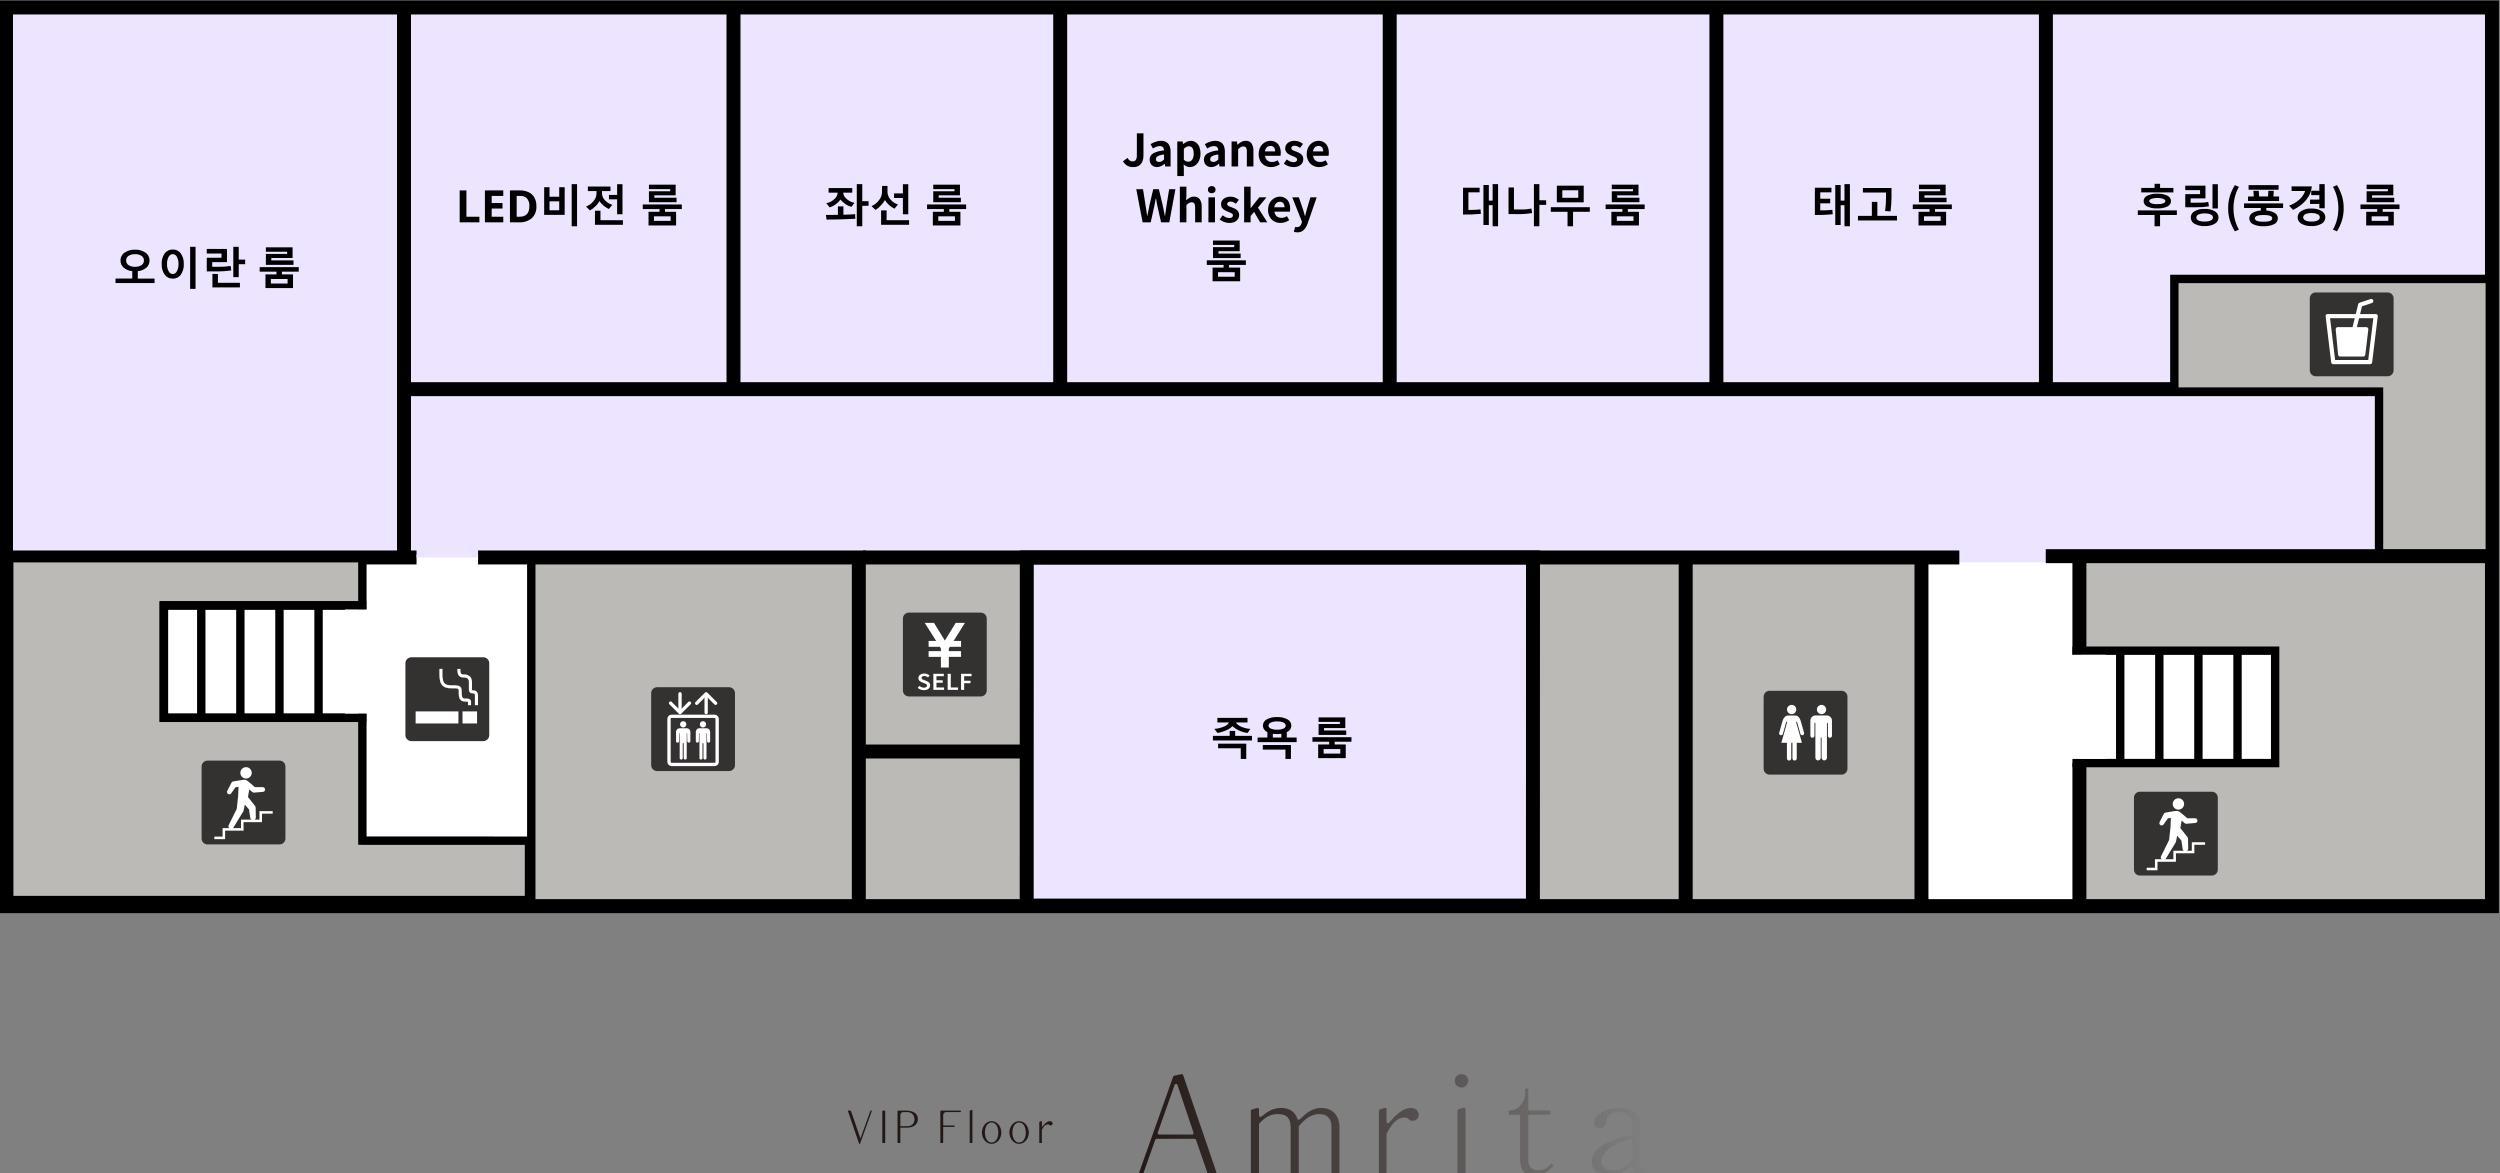 <?xml version="1.0" encoding="UTF-8"?>
<svg id="plane7_韓国" xmlns="http://www.w3.org/2000/svg" width="315.842mm" height="148.243mm" xmlns:xlink="http://www.w3.org/1999/xlink" viewBox="0 0 895.3 420.217">
  <rect x="0" y="0" width="895.3" height="420.217" fill="#808080" stroke="none"/>
  <defs>
    <style>
      .cls-1 {
        fill: url(#_新規グラデーションスウォッチ_3-4);
      }

      .cls-1, .cls-2, .cls-3, .cls-4, .cls-5, .cls-6, .cls-7, .cls-8, .cls-9, .cls-10, .cls-11, .cls-12, .cls-13, .cls-14 {
        stroke-width: 0px;
      }

      .cls-15, .cls-16, .cls-17, .cls-18, .cls-19, .cls-20, .cls-21 {
        fill: none;
      }

      .cls-15, .cls-22, .cls-23, .cls-18, .cls-21 {
        stroke: #000;
      }

      .cls-15, .cls-22, .cls-23, .cls-21 {
        stroke-width: 3px;
      }

      .cls-2 {
        fill-rule: evenodd;
      }

      .cls-2, .cls-22, .cls-24, .cls-12 {
        fill: #fff;
      }

      .cls-3 {
        fill: url(#_新規グラデーションスウォッチ_3-6);
      }

      .cls-4 {
        fill: #000;
      }

      .cls-16 {
        stroke-width: 1.189px;
      }

      .cls-16, .cls-17, .cls-24, .cls-19, .cls-20 {
        stroke: #fff;
      }

      .cls-16, .cls-24, .cls-19 {
        stroke-linecap: round;
        stroke-linejoin: round;
      }

      .cls-5 {
        fill: url(#_新規グラデーションスウォッチ_3);
      }

      .cls-6 {
        fill: url(#_新規グラデーションスウォッチ_3-5);
      }

      .cls-17 {
        stroke-width: .906px;
      }

      .cls-17, .cls-22, .cls-21 {
        stroke-miterlimit: 10;
      }

      .cls-23, .cls-10 {
        fill: #bcbab7;
      }

      .cls-7 {
        fill: #231815;
      }

      .cls-24, .cls-19 {
        stroke-width: 1.5px;
      }

      .cls-8 {
        fill: #343131;
      }

      .cls-9 {
        fill: url(#_新規グラデーションスウォッチ_3-7);
      }

      .cls-18 {
        stroke-width: 5px;
      }

      .cls-11 {
        fill: #ede4ff;
      }

      .cls-20 {
        stroke-width: 13px;
      }

      .cls-13 {
        fill: url(#_新規グラデーションスウォッチ_3-3);
      }

      .cls-14 {
        fill: url(#_新規グラデーションスウォッチ_3-2);
      }
    </style>
    <linearGradient id="_新規グラデーションスウォッチ_3" data-name="新規グラデーションスウォッチ 3" x1="407.968" y1="405.472" x2="591.65" y2="405.472" gradientUnits="userSpaceOnUse">
      <stop offset="0" stop-color="#231815"/>
      <stop offset="1" stop-color="#231815" stop-opacity="0"/>
    </linearGradient>
    <linearGradient id="_新規グラデーションスウォッチ_3-2" data-name="新規グラデーションスウォッチ 3" x1="407.968" y1="408.971" x2="591.65" y2="408.971" xlink:href="#_新規グラデーションスウォッチ_3"/>
    <linearGradient id="_新規グラデーションスウォッチ_3-3" data-name="新規グラデーションスウォッチ 3" x1="407.968" y1="402.443" x2="591.65" y2="402.443" xlink:href="#_新規グラデーションスウォッチ_3"/>
    <linearGradient id="_新規グラデーションスウォッチ_3-4" data-name="新規グラデーションスウォッチ 3" x1="407.968" y1="408.493" x2="591.65" y2="408.493" xlink:href="#_新規グラデーションスウォッチ_3"/>
    <linearGradient id="_新規グラデーションスウォッチ_3-5" data-name="新規グラデーションスウォッチ 3" y1="408.481" x2="591.65" y2="408.481" xlink:href="#_新規グラデーションスウォッチ_3"/>
    <linearGradient id="_新規グラデーションスウォッチ_3-6" data-name="新規グラデーションスウォッチ 3" x1="407.968" y1="387.057" x2="591.65" y2="387.057" xlink:href="#_新規グラデーションスウォッチ_3"/>
    <linearGradient id="_新規グラデーションスウォッチ_3-7" data-name="新規グラデーションスウォッチ 3" x1="407.968" y1="408.446" x2="591.65" y2="408.446" xlink:href="#_新規グラデーションスウォッチ_3"/>
  </defs>
  <g id="_7F" data-name=" 7F">
    <g id="_7F-2" data-name=" 7F-2">
      <g id="_グループ_59319" data-name="グループ 59319">
        <path id="_パス_31238" data-name="パス 31238" class="cls-12" d="M2.151,60.327V2.681h829.375v160.253h60.894v161.572H2.151V60.326h0Z"/>
        <path id="_パス_31239" data-name="パス 31239" class="cls-11" d="M2.179,60.644V2.997h890.268v321.825H220.941v-124.148H2.179V60.644Z"/>
        <g id="_階段" data-name="階段">
          <path id="_パス_31274" data-name="パス 31274" class="cls-10" d="M190.197,199.992h117.361v122.95h-117.361v-122.95Z"/>
          <rect id="_長方形_18537" data-name="長方形 18537" class="cls-10" x="307.558" y="200.389" width="61.12" height="122.552"/>
          <path id="_パス_30119" data-name="パス 30119" class="cls-18" d="M3.178,199.639h304.38v123.136"/>
          <path id="_パス_5952" data-name="パス 5952" class="cls-23" d="M189.447,301.072l-59.677-.02v-44.015H58.72v-40.228h71.051v-16.9H3.304v122.414h186.142v-21.252Z"/>
          <g id="_グループ_59384" data-name="グループ 59384">
            <path id="_パス_5905" data-name="パス 5905" class="cls-8" d="M261.088,276.125h-25.762c-1.176,0-2.129-.953-2.129-2.129v-25.762c0-1.175.954-2.128,2.129-2.128h25.762c1.175,0,2.128.953,2.129,2.128v25.762c0,1.176-.953,2.129-2.129,2.129"/>
            <path id="_パス_5906" data-name="パス 5906" class="cls-16" d="M246.92,251.796l-3.389,3.39-3.39-3.389"/>
            <line id="_線_509" data-name="線 509" class="cls-16" x1="243.53" y1="248.465" x2="243.53" y2="254.719"/>
            <path id="_パス_5907" data-name="パス 5907" class="cls-16" d="M249.494,251.855l3.389-3.389,3.39,3.389"/>
            <line id="_線_510" data-name="線 510" class="cls-16" x1="252.884" y1="255.186" x2="252.884" y2="248.932"/>
            <rect id="_長方形_4289" data-name="長方形 4289" class="cls-16" x="239.584" y="256.52" width="17.245" height="17.245" rx=".912" ry=".912"/>
            <path id="_パス_5908" data-name="パス 5908" class="cls-2" d="M244.669,260.531c.625,0,1.132-.507,1.132-1.132s-.507-1.132-1.132-1.132-1.132.507-1.132,1.132h0c0,.625.507,1.132,1.132,1.132"/>
            <path id="_パス_5909" data-name="パス 5909" class="cls-2" d="M247.227,262.092c.019-.695-.53-1.274-1.225-1.293-.059-.002-.117,0-.175.008h-2.316c-.692-.078-1.315.42-1.393,1.112-.006.058-.009.115-.007.173-.003.022-.005.044-.005.066v3.334c.039.299.312.51.611.472.246-.032.44-.225.472-.472l.079-2.942h.144v8.993c.039.299.312.51.611.472.246-.032.44-.225.472-.472v-5.39h.357v5.39c.039.299.312.51.611.472.246-.032.44-.225.472-.472v-8.993h.144l.079,2.942c.039.299.312.51.611.472.246-.032.44-.225.472-.472v-3.335c0-.022-.002-.044-.005-.066"/>
            <path id="_パス_5910" data-name="パス 5910" class="cls-2" d="M251.744,260.531c.625,0,1.132-.507,1.132-1.132s-.507-1.132-1.132-1.132-1.132.507-1.132,1.132h0c0,.625.507,1.132,1.132,1.132"/>
            <path id="_パス_5911" data-name="パス 5911" class="cls-2" d="M254.305,262.092c.019-.695-.53-1.274-1.225-1.293-.059-.002-.117,0-.175.008h-2.316c-.691-.078-1.314.419-1.392,1.11-.007.058-.009.117-.008.175-.004.022-.005.044-.005.066v3.334c.039.299.312.51.611.472.246-.032.44-.225.472-.472l.079-2.942h.144v8.993c.039.299.312.51.611.472.246-.032.44-.225.472-.472v-5.39h.357v5.39c.039.299.312.51.611.472.246-.032.44-.225.472-.472v-8.993h.144l.079,2.942c.039.299.312.51.611.472.246-.032.44-.225.472-.472v-3.335c0-.022-.001-.044-.005-.066"/>
          </g>
          <g id="_グループ_59385" data-name="グループ 59385">
            <path id="_パス_5356" data-name="パス 5356" class="cls-8" d="M100.088,302.407h-25.762c-1.176,0-2.129-.953-2.129-2.129v-25.762c0-1.175.953-2.128,2.128-2.128h25.763c1.175,0,2.128.953,2.129,2.128v25.758c0,1.176-.953,2.129-2.129,2.129"/>
            <path id="_パス_5357" data-name="パス 5357" class="cls-12" d="M87.612,274.796c1.091-.279,2.2.379,2.479,1.47.279,1.091-.379,2.2-1.47,2.479-1.091.279-2.2-.379-2.479-1.47,0,0,0,0,0,0-.28-1.089.376-2.198,1.464-2.478.002,0,.004,0,.006-.001"/>
            <path id="_パス_5358" data-name="パス 5358" class="cls-12" d="M82.749,296.861c-.524,0-.949-.425-.949-.949,0-.127.025-.252.075-.369l.01-.022,2.9-5.853.416-3.9c.027-.171.057-.352.067-.4l.157-3.6-1.09.17-1.531,2.156c-.233.347-.685.469-1.061.287-.406-.204-.569-.699-.365-1.105,0,0,0-.001,0-.002l1.494-2.949c.129-.255.373-.434.655-.481,1.388-.226,3.49-.567,3.634-.587.208-.03.42-.028.628.006.424.09.814.298,1.125.6l2.392,2.034h2.793c.466,0,.844.376.844.842,0,.199-.07.392-.198.544-.143.173-.35.281-.574.3l-3.179.27c-.234.02-.467-.055-.646-.207l-1.084-.921-.462,2.7,2.534,3.192c.14.175.221.389.23.613l.05,3.509c.013.513-.364.953-.873,1.018-.262.036-.528-.037-.736-.2-.212-.164-.349-.407-.381-.673l-.455-3.015-1.5-1.727-.446,2.189c-.015.082-.045.16-.087.232l-3.571,5.851c-.171.285-.48.46-.813.459"/>
            <path id="_パス_5359" data-name="パス 5359" class="cls-17" d="M76.757,300.063h3.409v-3.044h6.6v-3.043h6.6v-3.041h4.291"/>
          </g>
          <g id="_グループ_59386" data-name="グループ 59386">
            <path id="_パス_5356-2" data-name="パス 5356-2" class="cls-8" d="M173.078,265.407h-25.762c-1.176,0-2.129-.953-2.129-2.129v-25.762c0-1.175.953-2.128,2.128-2.128h25.763c1.175,0,2.128.953,2.129,2.128v25.758c0,1.176-.953,2.129-2.129,2.129"/>
            <g id="_タバコアイコン" data-name="タバコアイコン">
              <path id="_パス_31266" data-name="パス 31266" class="cls-12" d="M158.116,245.118c.369.531.902.926,1.517,1.124.697.214,1.425.311,2.154.288h1.078c.324-.011.648.023.963.1.093.022.179.064.253.125.03.028.054.062.071.1.047.119.073.245.078.372.015.18.016.412.016.685-.044.71.042,1.422.256,2.1.141.373.393.694.722.919.392.245.848.367,1.309.35.368,0,.647,0,.835.014.067.003.134.011.2.025.016.128.023.257.019.386v.847h1.121v-.847c.009-.239-.012-.478-.063-.712-.048-.199-.154-.38-.306-.518-.116-.101-.253-.175-.4-.218-.202-.056-.41-.086-.619-.09-.224-.01-.48-.01-.791-.01-.24.016-.479-.041-.686-.162-.101-.069-.184-.161-.241-.27-.115-.24-.183-.5-.2-.766-.03-.347-.041-.696-.035-1.045.007-.307-.005-.614-.035-.919-.024-.23-.088-.455-.189-.663-.086-.17-.206-.32-.351-.443-.238-.19-.518-.319-.816-.377-.262-.055-.528-.087-.795-.094-.01,0-.019-.006-.029-.006h-1.365c-.551.015-1.101-.045-1.636-.179-.275-.072-.534-.198-.76-.37-.336-.283-.574-.664-.68-1.09-.186-.713-.269-1.449-.246-2.186v-2.054h-1.121v2.049c-.017.766.06,1.531.229,2.279.105.448.289.873.543,1.256Z"/>
              <path id="_パス_31267" data-name="パス 31267" class="cls-12" d="M171.138,248.552c-.059-.358-.235-.686-.5-.934-.158-.141-.344-.248-.546-.313-.223-.07-.456-.104-.69-.1-.115.005-.231-.007-.343-.033h-.005c-.027-.143-.037-.289-.031-.435,0-.186.006-.419.006-.692v-1.803c.001-.384-.061-.766-.186-1.129-.176-.51-.531-.939-1-1.206-.503-.269-1.068-.401-1.638-.384h-.253c-.216.013-.431-.033-.623-.133-.086-.051-.158-.121-.21-.206-.101-.177-.164-.374-.184-.577-.032-.271-.046-.543-.041-.816v-.259h-1.121v.259c-.036.605.059,1.211.279,1.776.149.327.393.601.7.787.366.205.781.305,1.2.291h.252c.273-.006.545.031.807.108.268.073.5.242.652.474.175.311.26.665.245,1.021v1.79c0,.256-.006.483-.006.692-.003.189.008.378.035.565.023.151.071.297.142.432.062.114.145.216.245.3.148.12.323.203.51.243.187.04.379.058.57.055.137-.006.274.018.4.071.045.021.084.051.116.088.055.071.092.155.108.243.027.132.039.266.037.4v3.416h1.121v-3.413c.002-.194-.014-.387-.048-.578Z"/>
              <rect id="_長方形_18559" data-name="長方形 18559" class="cls-12" x="148.846" y="254.768" width="15.324" height="4.314"/>
              <rect id="_長方形_18560" data-name="長方形 18560" class="cls-12" x="165.633" y="254.768" width="5.213" height="4.314"/>
            </g>
          </g>
          <line id="_線_28671" data-name="線 28671" class="cls-15" x1="190.26" y1="199.643" x2="190.26" y2="322.593"/>
          <g id="_グループ_59387" data-name="グループ 59387">
            <g id="_グループ_2901" data-name="グループ 2901">
              <rect id="_長方形_4086" data-name="長方形 4086" class="cls-21" x="58.602" y="216.825" width="71.095" height="40.246"/>
              <line id="_線_444" data-name="線 444" class="cls-21" x1="72.077" y1="257.072" x2="72.077" y2="216.826"/>
              <line id="_線_446" data-name="線 446" class="cls-21" x1="86.078" y1="257.072" x2="86.078" y2="216.826"/>
              <line id="_線_448" data-name="線 448" class="cls-21" x1="100.079" y1="257.072" x2="100.079" y2="216.826"/>
              <line id="_線_450" data-name="線 450" class="cls-21" x1="114.08" y1="257.072" x2="114.08" y2="216.826"/>
            </g>
          </g>
          <rect id="_長方形_18564" data-name="長方形 18564" class="cls-12" x="149.168" y="198.642" width="22.039" height="16.255"/>
          <rect id="_長方形_18565" data-name="長方形 18565" class="cls-11" x="149.168" y="195.388" width="22.039" height="4.255"/>
          <line id="_線_28687" data-name="線 28687" class="cls-18" x1="309.044" y1="269.133" x2="367.678" y2="269.133"/>
          <g id="_精算機" data-name="精算機">
            <path id="_パス_5905-2" data-name="パス 5905-2" class="cls-8" d="M351.243,249.409h-25.762c-1.176,0-2.129-.953-2.129-2.129v-25.762c0-1.175.954-2.128,2.129-2.128h25.762c1.175,0,2.128.953,2.129,2.128v25.762c0,1.176-.953,2.129-2.129,2.129"/>
            <path id="_パス_31275" data-name="パス 31275" class="cls-12" d="M336.955,239.068v-3.82h-4.4v-2.058h4.4v-.961l-.367-.595h-4.037v-2.1h2.716l-4.11-6.477h3.325l3.89,6.336,3.89-6.336h3.3l-4.056,6.473h2.666v2.1h-3.99l-.391.595v.961h4.381v2.062h-4.379v3.82h-2.838Z"/>
            <path id="_パス_31276" data-name="パス 31276" class="cls-12" d="M330.876,247.164c-.418.003-.832-.071-1.223-.218-.376-.141-.722-.351-1.021-.619l.641-.709c.227.199.485.359.764.475.27.117.562.177.856.179.283.02.565-.05.806-.2.175-.119.278-.318.274-.53.007-.141-.038-.28-.127-.39-.095-.107-.212-.193-.342-.253-.143-.07-.308-.141-.494-.214l-.852-.335c-.209-.082-.409-.186-.595-.312-.193-.129-.357-.298-.481-.495-.131-.214-.197-.462-.19-.713-.004-.3.091-.593.27-.834.194-.255.452-.455.747-.58.342-.148.712-.221,1.084-.214.361,0,.718.065,1.055.195.322.12.618.303.869.538l-.574.654c-.188-.151-.397-.274-.62-.366-.232-.091-.48-.136-.73-.132-.246-.012-.49.05-.7.179-.168.106-.267.293-.262.491-.005.138.045.273.139.374.103.106.227.189.363.245.149.067.311.133.485.2l.835.319c.233.086.453.202.654.347.183.132.334.302.443.5.113.22.168.466.16.713.002.306-.091.606-.266.857-.194.274-.46.489-.768.623-.379.161-.788.238-1.2.225ZM334.251,247.064v-5.763h3.755v.863h-2.641v1.465h2.236v.865h-2.236v1.7h2.734v.87h-3.848ZM339.381,247.064v-5.763h1.114v4.893h2.59v.87h-3.704ZM344.174,247.064v-5.763h3.763v.863h-2.649v1.628h2.261v.872h-2.261v2.4h-1.114Z"/>
          </g>
        </g>
        <rect id="_長方形_18549" data-name="長方形 18549" class="cls-10" x="551.477" y="201.367" width="50.78" height="123.055"/>
        <g id="_パス_31326" data-name="パス 31326">
          <path class="cls-11" d="M548.968,324.317h-181.289l.033-124.675h181.289l-.033,124.675Z"/>
          <path class="cls-4" d="M370.211,202.142l-.032,119.675h176.289l.032-119.675h-176.289M365.212,197.142h186.289l-.034,129.675h-186.289l.034-129.675Z"/>
        </g>
        <path id="_パス_5953" data-name="パス 5953" class="cls-12" d="M892.418,201.367h-204.3v123.455h204.3"/>
        <g id="_グループ_59340" data-name="グループ 59340">
          <rect id="_長方形_18545" data-name="長方形 18545" class="cls-10" x="603.678" y="199.388" width="86.669" height="125.645"/>
          <line id="_線_28667" data-name="線 28667" class="cls-18" x1="603.678" y1="199.177" x2="603.678" y2="323.728"/>
          <g id="_グループ_59340-2" data-name="グループ 59340-2">
            <path id="_パス_5918" data-name="パス 5918" class="cls-8" d="M659.479,277.407h-25.761c-1.176,0-2.129-.953-2.129-2.129v-25.762c0-1.176.953-2.129,2.129-2.129h25.761c1.176,0,2.129.952,2.13,2.128h0v25.762c0,1.176-.953,2.129-2.129,2.129"/>
            <path id="_パス_5919" data-name="パス 5919" class="cls-12" d="M641.622,255.757c.917,0,1.661-.745,1.66-1.662,0-.917-.745-1.661-1.662-1.66-.917,0-1.659.743-1.66,1.66,0,.918.744,1.662,1.662,1.662h0"/>
            <path id="_パス_5920" data-name="パス 5920" class="cls-12" d="M644.861,258.127c-.337-1.137-1.091-1.891-1.94-1.891h-2.6c-.849,0-1.6.754-1.941,1.891l-1.224,4.341c-.09.367.134.737.5.828.359.093.726-.122.82-.481,0-.002,0-.004.001-.006l1.22-4.327h.359l-2.119,7.527h2v5.583c0,.427.347.773.774.772.426,0,.772-.346.772-.772v-5.583h.426v5.583c0,.427.347.773.774.772.426,0,.772-.346.772-.772v-5.583h1.851l-2.122-7.526h.359l1.22,4.326c.09.361.455.58.816.491.002,0,.004-.001.006-.002.366-.09.59-.46.5-.826,0,0,0-.001,0-.002l-1.224-4.343Z"/>
            <path id="_パス_5921" data-name="パス 5921" class="cls-12" d="M652.332,255.757c.917,0,1.661-.745,1.66-1.662,0-.917-.745-1.661-1.662-1.66-.917,0-1.659.743-1.66,1.66,0,.918.744,1.662,1.662,1.662h0"/>
            <path id="_パス_5922" data-name="パス 5922" class="cls-12" d="M654.377,256.226h-4.366c-.891.086-1.596.791-1.681,1.682v5.584c0,.403.326.729.729.729s.729-.326.729-.729v-4.591h.336v12.464c0,.529.429.958.958.958s.958-.429.958-.958v-7.234h.309v7.234c0,.529.429.958.958.958s.958-.429.958-.958v-12.464h.338v4.591c0,.403.326.729.729.729s.729-.326.729-.729v-5.582c-.085-.891-.791-1.597-1.682-1.682"/>
          </g>
          <line id="_線_28697" data-name="線 28697" class="cls-18" x1="309.044" y1="199.641" x2="701.678" y2="199.641"/>
        </g>
        <path id="_パス_31231" data-name="パス 31231" class="cls-10" d="M892.274,198.668h-148.6v126.154h148.6"/>
        <path id="_パス_5950" data-name="パス 5950" class="cls-18" d="M2.151,60.327V2.681h890.268v321.825H2.151V60.326h0Z"/>
        <line id="_線_28641" data-name="線 28641" class="cls-18" x1="144.678" y1="2.682" x2="144.678" y2="201.368"/>
        <line id="_線_28661" data-name="線 28661" class="cls-18" x1="262.678" y1="2.682" x2="262.678" y2="139.045"/>
        <line id="_線_28662" data-name="線 28662" class="cls-18" x1="379.678" y1="2.682" x2="379.678" y2="139.045"/>
        <line id="_線_28663" data-name="線 28663" class="cls-18" x1="497.678" y1="2.682" x2="497.678" y2="139.045"/>
        <line id="_線_28664" data-name="線 28664" class="cls-18" x1="614.678" y1="2.682" x2="614.678" y2="139.045"/>
        <line id="_線_28665" data-name="線 28665" class="cls-18" x1="732.678" y1="2.682" x2="732.678" y2="139.045"/>
        <path id="_パス_5951" data-name="パス 5951" class="cls-18" d="M688.116,198.668h0v126.154"/>
        <g id="_グループ_2899" data-name="グループ 2899">
          <path id="_パス_5356-3" data-name="パス 5356-3" class="cls-8" d="M792.107,313.552h-25.762c-1.176,0-2.129-.953-2.129-2.129v-25.762c0-1.175.953-2.128,2.128-2.128h25.763c1.175,0,2.128.953,2.129,2.128v25.758c0,1.176-.953,2.129-2.129,2.129"/>
          <path id="_パス_5357-2" data-name="パス 5357-2" class="cls-12" d="M779.631,285.941c1.091-.279,2.2.379,2.479,1.47.279,1.091-.379,2.2-1.47,2.479-1.091.279-2.2-.379-2.479-1.47,0,0,0,0,0,0-.28-1.089.376-2.198,1.464-2.478.002,0,.004,0,.006-.001"/>
          <path id="_パス_5358-2" data-name="パス 5358-2" class="cls-12" d="M774.768,308.006c-.524,0-.949-.425-.949-.949,0-.127.025-.252.075-.369l.01-.022,2.9-5.853.416-3.9c.027-.171.057-.352.067-.4l.157-3.6-1.09.17-1.531,2.156c-.233.347-.685.469-1.061.287-.406-.204-.569-.699-.365-1.105,0,0,0-.001,0-.002l1.494-2.949c.129-.255.373-.434.655-.481,1.388-.226,3.49-.567,3.634-.587.208-.03.42-.028.628.006.424.09.814.298,1.125.6l2.392,2.034h2.793c.466,0,.844.376.844.842,0,.199-.07.392-.198.544-.143.173-.35.281-.574.3l-3.179.27c-.234.02-.467-.055-.646-.207l-1.084-.921-.462,2.7,2.534,3.192c.14.175.221.389.23.613l.05,3.509c.013.513-.364.953-.873,1.018-.262.036-.528-.037-.736-.2-.212-.164-.349-.407-.381-.673l-.455-3.015-1.5-1.727-.446,2.189c-.015.082-.045.16-.087.232l-3.571,5.851c-.171.285-.48.46-.813.459"/>
          <path id="_パス_5359-2" data-name="パス 5359-2" class="cls-17" d="M768.776,311.208h3.409v-3.044h6.6v-3.043h6.6v-3.041h4.291"/>
        </g>
        <path id="_パス_31235" data-name="パス 31235" class="cls-18" d="M732.626,199.177h159.652"/>
        <path id="_パス_31232" data-name="パス 31232" class="cls-18" d="M744.678,273.276v51.406"/>
        <path id="_パス_31234" data-name="パス 31234" class="cls-18" d="M744.678,199.277v66.665"/>
        <g id="_グループ_59320" data-name="グループ 59320">
          <rect id="_長方形_4086-2" data-name="長方形 4086-2" class="cls-22" x="743.678" y="233.028" width="71.095" height="40.246"/>
          <line id="_線_444-2" data-name="線 444-2" class="cls-21" x1="801.298" y1="273.275" x2="801.298" y2="233.029"/>
          <line id="_線_446-2" data-name="線 446-2" class="cls-21" x1="787.296" y1="273.275" x2="787.296" y2="233.029"/>
          <line id="_線_448-2" data-name="線 448-2" class="cls-21" x1="773.296" y1="273.275" x2="773.296" y2="233.029"/>
          <line id="_線_450-2" data-name="線 450-2" class="cls-21" x1="759.294" y1="273.275" x2="759.294" y2="233.029"/>
        </g>
        <line id="_線_28666" data-name="線 28666" class="cls-18" x1="144.678" y1="139.367" x2="892.678" y2="139.367"/>
        <g id="_合体_23" data-name="合体 23">
          <path class="cls-10" d="M891.649,198.144h-39.67v-56.421s-.001-1.5-.001-1.5h-73.299v-40.334h112.969v.829l.002,97.426Z"/>
          <path class="cls-4" d="M890.149,196.644l-.002-95.255h-109.969v37.334h73.299v57.921h36.671M893.149,199.644h-42.67v-57.921h-73.301v-43.334h115.969l.002,101.255Z"/>
        </g>
        <g id="_グループ_59397" data-name="グループ 59397">
          <path id="_パス_5918-2" data-name="パス 5918-2" class="cls-8" d="M855.068,134.75h-25.761c-1.176,0-2.129-.953-2.129-2.129v-25.762c0-1.176.953-2.129,2.129-2.129h25.761c1.176,0,2.129.952,2.13,2.128h0v25.762c0,1.176-.953,2.129-2.129,2.129"/>
          <g id="_グループ_59329" data-name="グループ 59329">
            <path id="_パス_31241" data-name="パス 31241" class="cls-19" d="M850.78,113.213l-2.01,16.459h-13.182l-1.99-16.459h17.182Z"/>
            <path id="_パス_31243" data-name="パス 31243" class="cls-24" d="M847.398,117.901l-1.083,9.041h-8.257l-.847-9.041h10.187Z"/>
            <path id="_パス_31242" data-name="パス 31242" class="cls-19" d="M842.571,119.994l2.675-10.872,3.943-1.314"/>
          </g>
        </g>
      </g>
      <line id="_線_28688" data-name="線 28688" class="cls-20" x1="130.033" y1="218.289" x2="130.033" y2="255.539"/>
      <line id="_線_28689" data-name="線 28689" class="cls-20" x1="747.678" y1="234.489" x2="747.678" y2="271.789"/>
      <g id="_グループ_59319-2" data-name="グループ 59319">
        <path id="_パス_31523" data-name="パス 31523" class="cls-4" d="M41.37,101.378v-1.617h6v-2.656c-1.135-.096-2.214-.537-3.092-1.262-.736-.643-1.147-1.582-1.121-2.559-.031-1.136.527-2.207,1.475-2.834,1.104-.728,2.409-1.092,3.73-1.039,1.315-.05,2.613.313,3.711,1.039.95.626,1.509,1.699,1.477,2.836.026.983-.388,1.927-1.129,2.574-.873.725-1.95,1.16-3.082,1.246v2.656h6.016v1.616h-13.985ZM48.362,91.026c-.824-.044-1.642.169-2.34.609-.553.363-.879.987-.863,1.648-.019.665.307,1.294.863,1.66.699.438,1.516.649,2.34.605.82.044,1.634-.169,2.328-.609.552-.367.877-.993.859-1.656.017-.66-.306-1.282-.855-1.648-.695-.441-1.51-.653-2.332-.608h0ZM68.089,103.456v-15.07h1.938v15.07h-1.938ZM61.87,99.792c-1.135.031-2.213-.498-2.883-1.414-.776-1.115-1.158-2.456-1.086-3.812-.078-1.361.303-2.709,1.082-3.828.679-.905,1.756-1.423,2.887-1.388,1.129-.034,2.202.49,2.871,1.4.771,1.118,1.149,2.46,1.074,3.816.075,1.358-.301,2.702-1.07,3.824-.669.913-1.744,1.437-2.875,1.402ZM61.87,91.011c-.633.02-1.202.391-1.477.961-.424.802-.623,1.703-.578,2.609-.044.903.162,1.8.594,2.594.272.567.833.939,1.461.969.623-.03,1.179-.397,1.453-.957.435-.797.64-1.698.594-2.605.045-.905-.153-1.806-.574-2.609-.272-.571-.841-.942-1.473-.962ZM85.495,94.611v4.625h-1.946v-10.85h1.945v4.578h2.3v1.648h-2.299ZM82.807,96.85c-1.939.266-3.896.379-5.852.336h-2.913v-4.878h5.281v-1.508h-5.281v-1.65h7.236v4.72h-5.283v1.68h1.742c1.628.04,3.256-.06,4.867-.3l.203,1.6ZM76.073,102.933v-4.82h1.969v3.171h7.875v1.649h-9.844ZM95.213,94.85v-3.914h7.609v-.773h-7.609v-1.594h9.565v3.82h-7.612v.861h7.945v1.6h-9.898ZM95.065,103.17v-4.893h3.938v-.977h-6v-1.633h13.983v1.633h-6.015v.977h3.969v4.89l-9.875.003ZM102.987,99.912h-5.97v1.622h5.969v-1.622Z"/>
        <path id="_パス_31522" data-name="パス 31522" class="cls-4" d="M164.618,79.617v-11.424h2.416v9.424h4.64v2h-7.056ZM180.234,79.617h-6.576v-11.424h6.576v1.984h-4.156v2.512h3.872v1.984h-3.872v2.944h4.16l-.004,2ZM192.09,73.793c.12,1.625-.483,3.221-1.648,4.36-1.295,1.043-2.932,1.565-4.592,1.464h-3.232v-11.424h3.584c1.072-.026,2.137.193,3.112.64.858.406,1.572,1.063,2.048,1.884.513.942.764,2.004.728,3.076ZM189.578,73.857c.083-1-.214-1.994-.832-2.784-.639-.633-1.519-.96-2.416-.9h-1.3v7.444h1.04c2.339,0,3.508-1.253,3.508-3.76ZM204.729,81.023v-15.07h1.922v15.07h-1.922ZM194.878,76.945v-9.906h1.914v3.406h3.476v-3.406h1.953v9.906h-7.343ZM200.268,72.094h-3.477v3.2h3.477v-3.2ZM221.002,76.734v-5.359h-2.93v-1.558h2.93v-3.859h1.922v10.776h-1.922ZM218.026,74.851c-1.344-.641-2.501-1.617-3.36-2.834-.369.699-.855,1.33-1.437,1.866-.573.594-1.238,1.092-1.969,1.476l-1.39-1.375c1.049-.399,1.971-1.074,2.668-1.953.67-.757,1.056-1.724,1.09-2.734v-.867h-3.1v-1.625h8.094v1.625h-3.026v.8c.008.933.381,1.826,1.039,2.487.725.766,1.635,1.332,2.643,1.642l-1.252,1.492ZM213.065,80.517v-5.041h1.969v3.391h8.044v1.65h-10.013ZM232.397,72.417v-3.914h7.609v-.773h-7.609v-1.594h9.563v3.82h-7.61v.861h7.945v1.6h-9.898ZM232.249,80.737v-4.893h3.938v-.977h-6v-1.633h13.983v1.633h-6.015v.977h3.969v4.89l-9.875.003ZM240.171,77.479h-5.97v1.622h5.969v-1.622Z"/>
        <path id="_パス_31524" data-name="パス 31524" class="cls-4" d="M446.815,262.486c-2.027-.219-3.935-1.069-5.453-2.43-.639.645-1.405,1.149-2.25,1.48-.994.454-2.045.768-3.125.934l-1.1-1.453c1.157-.061,2.294-.327,3.359-.785.789-.277,1.467-.803,1.93-1.5h-4.2v-1.648h10.781v1.648h-4.188c.498.7,1.195,1.235,2,1.535,1.007.458,2.094.714,3.2.754l-.954,1.465ZM434.37,265.173v-1.648h6v-1.758h1.969v1.758h6.016v1.648h-13.985ZM444.339,271.798v-3.82h-8.109v-1.664h10.078v5.484h-1.969ZM453.878,262.192c-.959-.39-1.589-1.317-1.6-2.352.006-.928.525-1.778,1.348-2.207,1.146-.614,2.439-.902,3.738-.832,1.299-.07,2.592.218,3.738.832.824.431,1.342,1.282,1.346,2.212-.016,1.037-.653,1.963-1.617,2.347v1.938h3.523v1.648h-13.984v-1.644h3.508v-1.942ZM457.362,258.356c-.784-.041-1.566.103-2.285.418-.453.167-.766.584-.8,1.066.033.491.358.913.823,1.072.713.305,1.487.446,2.262.41.78.038,1.558-.101,2.277-.407.46-.162.779-.583.809-1.07-.03-.482-.341-.901-.793-1.07-.722-.314-1.507-.456-2.293-.414v-.005ZM455.823,264.134h3.062v-1.342c-.505.065-1.014.096-1.523.094-.515.008-1.03-.028-1.539-.109v1.357ZM460.339,271.798v-3.343h-8.11v-1.649h10.078v4.992h-1.968ZM472.213,263.192v-3.914h7.609v-.773h-7.609v-1.594h9.565v3.82h-7.612v.861h7.945v1.6h-9.898ZM472.065,271.512v-4.893h3.938v-.977h-6v-1.633h13.983v1.633h-6.015v.977h3.969v4.89l-9.875.003ZM479.987,268.254h-5.97v1.622h5.969v-1.622Z"/>
        <path id="_パス_31521" data-name="パス 31521" class="cls-4" d="M308.8,73.695v7.328h-1.969v-15.07h1.969v6.094h2.258v1.648h-2.258ZM304.9,74.095c-1.538-.455-2.9-1.368-3.906-2.617-.975,1.301-2.32,2.277-3.859,2.8l-1.242-1.508c1.151-.199,2.211-.751,3.035-1.579.6-.541.977-1.286,1.059-2.09v-.094h-3.25v-1.664h8.469v1.664h-3.234v.133c.099.752.47,1.441,1.043,1.938.819.806,1.859,1.35,2.988,1.563l-1.103,1.454ZM306.322,78.353c-1.047.067-2.756.133-5.129.2-2.373.067-4.103.098-5.191.094l-.224-1.671h.867c1.448,0,2.589-.01,3.422-.031v-3.039h1.969v2.992c1.875-.052,3.275-.119,4.2-.2l.086,1.655ZM323.346,76.734v-5.817h-3.168v-1.664h3.168v-3.3h1.922v10.781h-1.922ZM320.338,74.734c-1.419-.676-2.613-1.747-3.437-3.086-.409.739-.922,1.415-1.523,2.008-.531.6-1.15,1.116-1.836,1.531l-1.43-1.359c1.077-.472,2.011-1.22,2.707-2.168.657-.819,1.029-1.83,1.059-2.879v-2.187h1.945v2.123c.018,1.027.413,2.012,1.109,2.767.691.832,1.617,1.436,2.657,1.733l-1.251,1.517ZM315.542,80.5v-5.141h1.961v3.492h8.054v1.649h-10.015ZM334.213,72.417v-3.914h7.609v-.773h-7.609v-1.594h9.565v3.82h-7.612v.861h7.945v1.6h-9.898ZM334.065,80.737v-4.893h3.938v-.977h-6v-1.633h13.983v1.633h-6.015v.977h3.969v4.89l-9.875.003ZM341.987,77.479h-5.97v1.622h5.969v-1.622Z"/>
        <path id="_パス_31520" data-name="パス 31520" class="cls-4" d="M405.834,59.841c-.759.022-1.51-.159-2.176-.524-.627-.377-1.141-.916-1.488-1.56l1.616-1.2c.187.372.462.693.8.936.283.194.617.298.96.3.448.031.885-.146,1.184-.48.318-.511.458-1.113.4-1.712v-7.84h2.368v8.032c.009.699-.121,1.392-.384,2.04-.242.596-.657,1.106-1.192,1.464-.626.387-1.353.576-2.088.544ZM414.346,59.841c-.484.01-.961-.109-1.384-.344-.394-.223-.715-.553-.928-.952-.223-.424-.336-.897-.328-1.376-.022-.908.449-1.756,1.232-2.216,1.212-.643,2.55-1.012,3.92-1.08-.005-.271-.059-.54-.16-.792-.096-.229-.261-.422-.472-.552-.27-.153-.578-.227-.888-.212-.422.001-.84.083-1.232.24-.428.172-.84.38-1.232.624l-.832-1.564c.357-.227.732-.425,1.12-.592.404-.174.822-.316,1.248-.424.444-.113.901-.169,1.36-.168.662-.022,1.318.132,1.9.448.518.306.923.772,1.152,1.328.275.691.406,1.432.384,2.176v5.232h-1.92l-.16-.96h-.08c-.377.336-.796.622-1.248.848-.451.224-.948.339-1.452.336ZM415.13,58.001c.315.003.625-.077.9-.232.304-.179.582-.399.828-.652v-1.788c-.588.055-1.168.179-1.728.368-.347.109-.661.304-.912.568-.175.202-.272.461-.272.728-.025.295.098.583.328.768.252.17.552.254.856.24ZM421.61,63.057v-12.4h1.92l.176.928h.048c.378-.323.794-.597,1.24-.816.434-.219.914-.334,1.4-.336.674-.019,1.336.18,1.888.568.543.405.961.953,1.208,1.584.299.767.443,1.585.424,2.408.025.905-.161,1.804-.544,2.624-.314.669-.804,1.241-1.416,1.656-.546.368-1.189.566-1.848.568-.395-.002-.785-.09-1.144-.256-.396-.182-.76-.425-1.08-.72l.08,1.452v2.74h-2.352ZM425.594,57.905c.345.002.682-.107.96-.312.316-.245.554-.576.688-.952.186-.518.273-1.066.256-1.616.01-.49-.054-.978-.192-1.448-.098-.351-.298-.664-.576-.9-.292-.212-.648-.318-1.008-.3-.305.002-.604.078-.872.224-.328.184-.628.416-.888.688v3.952c.245.23.533.409.848.528.252.089.517.135.784.136ZM433.786,59.841c-.484.01-.961-.109-1.384-.344-.392-.223-.713-.553-.924-.952-.223-.424-.336-.897-.328-1.376-.023-.907.447-1.755,1.228-2.216,1.212-.643,2.55-1.012,3.92-1.08-.005-.271-.059-.54-.16-.792-.096-.229-.261-.422-.472-.552-.27-.153-.578-.227-.888-.212-.422.001-.84.083-1.232.24-.428.172-.84.38-1.232.624l-.836-1.564c.357-.227.732-.425,1.12-.592.404-.174.822-.316,1.248-.424.444-.113.901-.169,1.36-.168.662-.022,1.318.132,1.9.448.521.304.928.771,1.16,1.328.275.691.406,1.432.384,2.176v5.232h-1.92l-.16-.96h-.08c-.377.336-.796.622-1.248.848-.452.225-.951.34-1.456.336ZM434.57,58.001c.315.003.625-.077.9-.232.304-.179.582-.399.828-.652v-1.788c-.588.055-1.168.179-1.728.368-.347.109-.661.304-.912.568-.175.202-.272.461-.272.728-.025.295.098.583.328.768.252.17.552.254.856.24ZM441.05,59.617v-8.96h1.92l.176,1.184h.048c.392-.381.829-.714,1.3-.992.491-.283,1.05-.427,1.616-.416.821-.069,1.62.291,2.112.952.48.796.709,1.719.656,2.648v5.584h-2.356v-5.3c.042-.504-.062-1.01-.3-1.456-.232-.293-.596-.45-.968-.416-.335-.007-.666.081-.952.256-.327.217-.628.469-.9.752v6.164h-2.352ZM455.21,59.841c-.788.011-1.565-.182-2.256-.56-.677-.378-1.234-.938-1.608-1.616-.418-.776-.625-1.647-.6-2.528-.011-.667.106-1.329.344-1.952.213-.551.534-1.054.944-1.48.383-.399.839-.719,1.344-.944.486-.217,1.012-.328,1.544-.328.728-.026,1.446.166,2.064.552.559.373.995.901,1.256,1.52.293.7.437,1.453.424,2.212,0,.206-.01.411-.032.616-.015.159-.041.317-.08.472h-5.52c.047.433.195.85.432,1.216.214.322.513.58.864.744.377.171.787.255,1.2.248.347.002.693-.049,1.024-.152.343-.112.67-.265.976-.456l.8,1.44c-.455.307-.95.55-1.472.72-.531.181-1.087.274-1.648.276ZM452.986,54.225h3.664c.026-.509-.117-1.013-.408-1.432-.317-.377-.797-.577-1.288-.536-.307,0-.609.073-.88.216-.286.154-.528.38-.7.656-.208.333-.34.707-.388,1.096ZM463.162,59.841c-.622-.005-1.237-.124-1.816-.352-.575-.214-1.112-.518-1.592-.9l1.072-1.488c.364.28.759.519,1.176.712.384.175.802.265,1.224.264.349.029.697-.064.984-.264.204-.166.319-.417.312-.68.001-.221-.099-.431-.272-.568-.211-.173-.447-.313-.7-.416-.288-.123-.588-.243-.9-.36-.383-.154-.755-.336-1.112-.544-.361-.207-.675-.488-.92-.824-.255-.368-.384-.809-.368-1.256-.009-.503.136-.997.416-1.416.291-.422.692-.757,1.16-.968.556-.247,1.16-.367,1.768-.352.596-.011,1.187.104,1.736.336.464.2.901.458,1.3.768l-1.052,1.428c-.296-.221-.615-.408-.952-.56-.304-.136-.634-.207-.968-.208-.323-.027-.644.058-.912.24-.188.152-.295.382-.288.624-.004.205.084.402.24.536.194.164.416.291.656.376l.88.336c.303.108.599.234.888.376.289.141.56.316.808.52.246.203.445.457.584.744.152.334.226.697.216,1.064.005.507-.137,1.004-.408,1.432-.293.45-.71.806-1.2,1.024-.618.269-1.287.397-1.96.376ZM472.426,59.841c-.788.011-1.565-.182-2.256-.56-.677-.378-1.234-.938-1.608-1.616-.418-.776-.625-1.647-.6-2.528-.011-.667.106-1.329.344-1.952.213-.551.534-1.054.944-1.48.383-.399.839-.719,1.344-.944.486-.217,1.012-.328,1.544-.328.728-.026,1.446.166,2.064.552.559.373.995.901,1.256,1.52.292.7.435,1.454.42,2.212,0,.206-.01.411-.032.616-.015.159-.041.317-.08.472h-5.52c.047.435.195.853.432,1.22.214.322.513.58.864.744.377.171.787.255,1.2.248.347.002.693-.049,1.024-.152.343-.112.67-.265.976-.456l.8,1.44c-.455.307-.95.55-1.472.72-.53.179-1.085.271-1.644.272ZM470.202,54.225h3.664c.026-.509-.117-1.013-.408-1.432-.317-.377-.797-.577-1.288-.536-.307,0-.609.073-.88.216-.286.154-.528.38-.7.656-.208.333-.34.707-.388,1.096ZM409.194,79.617l-2.272-11.856h2.416l.912,5.792c.107.619.207,1.243.3,1.872.093.629.181,1.263.264,1.9h.064c.128-.64.256-1.273.384-1.9.128-.627.251-1.251.368-1.872l1.36-5.792h2.032l1.376,5.792c.128.608.253,1.229.376,1.864.123.635.248,1.272.376,1.912h.08c.085-.64.173-1.273.264-1.9.091-.627.179-1.251.264-1.872l.944-5.792h2.24l-2.196,11.852h-2.944l-1.324-5.872c-.096-.459-.187-.915-.272-1.368-.085-.453-.16-.904-.224-1.352h-.064c-.085.448-.173.899-.264,1.352-.091.453-.179.909-.264,1.368l-1.3,5.872h-2.896ZM422.522,79.617v-12.768h2.356v3.216l-.112,1.68c.367-.352.775-.659,1.216-.912.488-.274,1.04-.412,1.6-.4.821-.069,1.62.291,2.112.952.48.796.709,1.719.656,2.648v5.584h-2.352v-5.3c.042-.504-.062-1.01-.3-1.456-.232-.293-.596-.45-.968-.416-.335-.007-.666.081-.952.256-.327.217-.628.469-.9.752v6.164h-2.356ZM432.762,79.617v-8.96h2.352v8.96h-2.352ZM433.946,69.201c-.363.019-.719-.104-.992-.344-.253-.245-.387-.588-.368-.94-.015-.348.119-.685.368-.928.271-.244.628-.371.992-.352.359-.013.708.113.976.352.258.238.398.577.384.928.017.354-.123.696-.384.936-.269.236-.618.36-.976.348ZM440.186,79.841c-.622-.005-1.237-.124-1.816-.352-.575-.214-1.112-.518-1.592-.9l1.072-1.488c.364.282.759.522,1.176.716.384.175.802.265,1.224.264.349.029.697-.064.984-.264.204-.166.319-.417.312-.68.001-.221-.099-.431-.272-.568-.211-.173-.447-.313-.7-.416-.288-.123-.588-.243-.9-.36-.383-.154-.755-.336-1.112-.544-.361-.207-.675-.488-.92-.824-.254-.368-.381-.809-.364-1.256-.009-.503.136-.997.416-1.416.291-.422.692-.757,1.16-.968.556-.247,1.16-.367,1.768-.352.596-.011,1.187.104,1.736.336.464.2.901.458,1.3.768l-1.056,1.424c-.296-.221-.615-.408-.952-.56-.304-.136-.634-.207-.968-.208-.323-.027-.644.058-.912.24-.19.151-.298.382-.292.624-.004.205.084.402.24.536.194.164.416.291.656.376l.88.336c.303.108.599.234.888.376.289.141.56.316.808.52.246.203.445.457.584.744.152.334.226.697.216,1.064.005.507-.137,1.004-.408,1.432-.293.45-.71.806-1.2,1.024-.616.268-1.284.397-1.956.376ZM445.546,79.617v-12.768h2.32v7.648h.064l3.056-3.84h2.576l-3.072,3.7,3.36,5.26h-2.56l-2.176-3.728-1.248,1.456v2.272h-2.32ZM458.57,79.841c-.788.011-1.565-.182-2.256-.56-.677-.378-1.234-.938-1.608-1.616-.418-.776-.625-1.647-.6-2.528-.011-.667.106-1.329.344-1.952.213-.551.534-1.054.944-1.48.383-.399.839-.719,1.344-.944.486-.217,1.012-.328,1.544-.328.728-.026,1.446.166,2.064.552.559.373.995.901,1.256,1.52.294.701.438,1.456.424,2.216,0,.206-.01.411-.032.616-.015.159-.041.317-.08.472h-5.52c.047.433.195.85.432,1.216.214.322.513.58.864.744.377.171.787.255,1.2.248.347.002.693-.049,1.024-.152.343-.112.67-.265.976-.456l.8,1.44c-.455.307-.95.55-1.472.72-.531.179-1.088.271-1.648.272ZM456.346,74.225h3.664c.026-.509-.117-1.013-.408-1.432-.317-.377-.797-.577-1.288-.536-.644-.004-1.243.326-1.584.872-.206.333-.337.707-.384,1.096ZM464.602,83.201c-.23.003-.46-.013-.688-.048-.184-.03-.366-.073-.544-.128l.432-1.792.3.072c.107.026.217.04.328.04.399.022.791-.117,1.088-.384.276-.271.479-.606.592-.976l.16-.544-3.492-8.784h2.368l1.424,4.16c.139.405.267.821.384,1.248s.24.853.368,1.28h.08c.096-.427.2-.851.312-1.272.112-.421.221-.84.328-1.256l1.236-4.16h2.256l-3.184,9.232c-.221.633-.516,1.237-.88,1.8-.298.464-.703.851-1.18,1.128-.52.272-1.102.404-1.688.384ZM434.397,92.417v-3.917h7.609v-.773h-7.609v-1.594h9.562v3.82h-7.609v.864h7.945v1.6h-9.898ZM434.249,100.737v-4.893h3.937v-.977h-6v-1.633h13.984v1.633h-6.015v.977h3.968v4.891l-9.874.002ZM442.171,97.479h-5.97v1.625h5.969v-1.625Z"/>
        <path id="_パス_31519" data-name="パス 31519" class="cls-4" d="M534.542,81.023v-7.531h-1.364v7.086h-1.93v-14.32h1.93v5.586h1.367v-5.891h1.945v15.07h-1.948ZM530.342,76.578c-2.127.198-4.264.285-6.4.258v-9.6h5.937v1.648h-4.016v6.3h.867c1.16.004,2.318-.067,3.469-.211l.143,1.605ZM551.278,73.359v7.664h-1.955v-15.07h1.955v5.758h2.43v1.648h-2.43ZM548.678,76.305c-1.936.314-3.899.437-5.859.367h-2.586v-9.531h1.945v7.867l2.438.016c1.283.032,2.565-.086,3.82-.352l.242,1.633ZM557.534,72.469v-5.969h9.625v5.969h-9.625ZM565.214,68.149h-5.719v2.688h5.719v-2.688ZM563.339,75.859v5.164h-1.969v-5.164h-6v-1.664h13.984v1.664h-6.015ZM577.213,72.417v-3.914h7.609v-.773h-7.609v-1.594h9.565v3.82h-7.612v.861h7.945v1.6h-9.898ZM577.065,80.737v-4.893h3.938v-.977h-6v-1.633h13.983v1.633h-6.015v.977h3.969v4.89l-9.875.003ZM584.987,77.479h-5.97v1.622h5.969v-1.622Z"/>
        <path id="_パス_31518" data-name="パス 31518" class="cls-4" d="M660.542,81.023v-7.531h-1.364v7.086h-1.93v-14.32h1.93v5.586h1.367v-5.891h1.945v15.07h-1.948ZM656.342,76.734c-2.127.198-4.264.285-6.4.258v-9.758h5.938v1.648h-4.016v2.3h3.563v1.635h-3.562v2.523c1.448.025,2.896-.042,4.336-.2l.141,1.594ZM677.385,70.5c-.001,1.743-.119,3.484-.352,5.211l-1.937-.141c.208-1.528.315-3.067.32-4.609v-2.016h-8.273v-1.617h10.242v3.172ZM665.37,78.961v-1.644h4.977v-5.028h1.969v5.028h7.038v1.644h-13.984ZM687.213,72.417v-3.914h7.609v-.773h-7.609v-1.594h9.565v3.82h-7.612v.861h7.945v1.6h-9.898ZM687.065,80.737v-4.893h3.938v-.977h-6v-1.633h13.983v1.633h-6.015v.977h3.969v4.89l-9.875.003ZM694.987,77.479h-5.97v1.622h5.969v-1.622Z"/>
        <path id="_パス_31517" data-name="パス 31517" class="cls-4" d="M766.828,68.898v-1.6h4.766v-1.481h1.969v1.484h4.781v1.6l-11.516-.003ZM772.586,74.64c-1.251.068-2.5-.172-3.637-.7-.765-.336-1.264-1.087-1.277-1.923.012-.843.516-1.601,1.289-1.937,1.133-.525,2.378-.765,3.625-.7,1.243-.065,2.484.175,3.613.7.771.338,1.274,1.095,1.285,1.937-.011.837-.51,1.59-1.277,1.926-1.132.524-2.375.763-3.621.697ZM772.57,70.917c-.739-.037-1.479.071-2.176.32-.482.213-.723.474-.723.781,0,.297.238.552.715.766.7.25,1.442.359,2.184.32.74.037,1.48-.069,2.18-.312.479-.208.719-.466.719-.773s-.243-.569-.73-.785c-.696-.245-1.432-.353-2.169-.317ZM773.562,76.995v4.028h-1.969v-4.031h-6v-1.648h13.984v1.648l-6.015.003ZM792.343,74.643v-8.687h1.922v8.688h-1.922ZM791.062,73.893c-.849.133-1.597.222-2.246.266s-1.517.065-2.605.063l-3.625-.008v-4.7h5.3v-1.43h-5.3v-1.594h7.234v4.555h-5.312v1.57c2.12,0,3.564-.018,4.332-.055.67-.023,1.336-.112,1.988-.266l.234,1.599ZM789.515,80.963c-1.274.07-2.542-.223-3.656-.846-.805-.453-1.303-1.306-1.3-2.23.001-.926.504-1.778,1.313-2.227,1.11-.62,2.374-.913,3.644-.843,1.274-.069,2.542.225,3.656.848.811.447,1.316,1.297,1.32,2.223,0,.926-.503,1.779-1.312,2.229-1.117.623-2.387.915-3.664.844v.002ZM789.515,76.432c-.76-.041-1.519.093-2.219.391-.445.172-.743.593-.758,1.07.013.479.317.903.766,1.07.699.291,1.455.422,2.211.383.762.04,1.524-.093,2.227-.391.446-.168.748-.586.766-1.062-.016-.476-.314-.896-.758-1.069-.704-.301-1.469-.436-2.234-.394v.002ZM800.345,82.852c-.746-1.214-1.34-2.516-1.767-3.875-.433-1.426-.646-2.91-.632-4.4-.015-1.496.198-2.985.632-4.416.429-1.359,1.024-2.659,1.772-3.872l1.456.624c-.669,1.166-1.167,2.421-1.48,3.728-.313,1.289-.473,2.61-.476,3.936.001,1.327.16,2.65.472,3.94.311,1.303.809,2.553,1.48,3.712l-1.457.623ZM805.259,67.937v-1.648h10.75v1.648h-10.75ZM805.059,71.984v-1.633h2.063l-.141-2.016h1.938l.109,2.016h3.192l.125-2.016h1.937l-.14,2.016h2.047v1.633h-11.13ZM809.637,75.406v-.906h-6v-1.649h13.989v1.648h-6.015v.906c1.081.025,2.136.331,3.063.887.667.402,1.075,1.124,1.076,1.903-.004.893-.524,1.703-1.335,2.078-1.178.562-2.478.82-3.781.75-1.304.07-2.605-.188-3.784-.75-.81-.375-1.33-1.185-1.333-2.078-.002-.783.409-1.509,1.082-1.91.922-.548,1.97-.851,3.043-.879h-.005ZM810.629,76.992c-2.078,0-3.117.4-3.117,1.2.003.817,1.044,1.225,3.122,1.225s3.117-.407,3.116-1.222c0-.802-1.039-1.203-3.116-1.203h-.005ZM827.275,73.039v-1.563h3.328v-1.586h-2.9v-1.586h2.9v-2.352h1.922v8.625h-1.922v-1.538h-3.328ZM827.916,66.75c-.355,3.515-2.595,6.328-6.72,8.437l-1.429-1.539c1.331-.466,2.559-1.185,3.617-2.117.978-.838,1.718-1.919,2.148-3.133h-4.867v-1.648h7.251ZM827.782,80.961c-1.274.072-2.54-.231-3.644-.871-.808-.467-1.306-1.329-1.309-2.262.006-.933.505-1.794,1.313-2.262,1.101-.645,2.367-.95,3.641-.879,1.279-.071,2.55.236,3.656.883.809.465,1.311,1.325,1.32,2.258-.004.935-.505,1.797-1.316,2.262-1.11.64-2.382.943-3.661.871ZM827.782,76.305c-.767-.047-1.533.098-2.23.422-.436.196-.722.622-.738,1.1.015.48.306.908.746,1.1.695.32,1.459.463,2.223.418.768.045,1.536-.098,2.238-.414.444-.189.738-.618.754-1.1-.018-.479-.307-.906-.746-1.1-.702-.327-1.474-.473-2.247-.426ZM836.922,82.85l-1.456-.624c.672-1.158,1.172-2.407,1.484-3.709.312-1.289.47-2.61.472-3.936-.001-1.327-.16-2.65-.472-3.94-.313-1.307-.811-2.562-1.48-3.728l1.456-.624c.745,1.213,1.337,2.514,1.764,3.872.434,1.431.647,2.92.632,4.416.014,1.49-.199,2.974-.632,4.4-.428,1.358-1.022,2.659-1.768,3.872h0ZM847.533,72.417v-3.914h7.609v-.773h-7.609v-1.594h9.563v3.82h-7.61v.861h7.945v1.6h-9.898ZM847.385,80.737v-4.893h3.938v-.977h-6v-1.633h13.983v1.633h-6.015v.977h3.969v4.89l-9.875.003ZM855.307,77.479h-5.97v1.622h5.969v-1.622Z"/>
      </g>
    </g>
    <g>
      <g>
        <path class="cls-5" d="M556.197,417.207c.111.111.113.291.006.405-1.926,2.037-3.718,3.51-6.714,3.51-3.716,0-5.098-2.383-5.098-5.812v-15.62c0-.267-.216-.483-.483-.483h-3.276c-.16,0-.29-.13-.29-.29v-.948c0-.159.128-.286.287-.29,1.046-.024,1.844-.195,2.762-.806,1.334-.905,2.763-3.145,2.763-4.955v-1.806c0-.16.13-.29.29-.29h.563c.16,0,.29.13.29.29v7.087c0,.267.216.483.483.483h7.135c.16,0,.29.13.29.29v.945c0,.16-.13.29-.29.29h-7.135c-.267,0-.483.216-.483.483v15.763c0,2.382,1.286,3.621,3.621,3.621,1.938,0,3.278-.852,4.466-2.234.111-.129.306-.14.426-.02l.388.388Z"/>
        <path class="cls-14" d="M576.534,421.118c-3.185,0-6.466-1.426-6.466-5.087,0-2.186,1.332-3.993,3.043-5.277,3.307-2.48,7.147-3.407,11.133-4.325.246-.057.42-.275.42-.527v-2.706c0-3.233-1.901-4.945-5.135-4.945-1.949,0-3.993.808-4.23,2.995-.231,1.67-.741,3.269-3.471,2.52-.123-.034-.234-.11-.308-.215-1.514-2.177.154-4.076,1.734-5.062,1.807-1.14,4.659-1.664,6.799-1.664,3.851,0,7.463,1.236,7.463,5.705v14.025c0,1.378.618,2.282,2.092,2.282.868,0,1.181-.277,1.519-.796.055-.084.168-.105.25-.048l.197.138c.072.051.098.147.058.226-.765,1.508-1.984,2.762-3.83,2.762-2.091,0-2.839-1.343-3.06-2.996-.057-.425-.562-.616-.889-.339-2.942,2.493-4.828,3.335-7.316,3.335ZM576.249,411.419c-1.237,1.046-2.806,2.757-2.806,4.469,0,2.139,2.092,3.28,3.993,3.28,2.587,0,5.262-1.75,7.069-3.55.102-.102.157-.24.157-.384v-6.789c0-.35-.328-.61-.668-.527-2.924.714-5.315,1.511-7.746,3.501Z"/>
        <path class="cls-13" d="M423.716,385.037c-.088-.26-.357-.412-.626-.355l-2.568.55c-.184.039-.334.171-.397.348l-12.139,34.25c-.067.188.073.386.272.386h.978c.122,0,.231-.077.272-.192l4.205-11.835c.077-.216.281-.36.51-.36h13.571c.232,0,.438.148.513.367l4.089,11.825c.04.116.15.195.273.195h2.685c.198,0,.338-.195.273-.383l-11.911-34.797ZM426.904,406.305h-11.773c-.374,0-.635-.37-.51-.722l6.034-17.047c.172-.485.859-.48,1.023.008l5.739,17.048c.118.351-.143.714-.513.714Z"/>
        <path class="cls-1" d="M477.122,420.217h2.281c.16,0,.289-.129.289-.289v-16.195c0-4.049-2.287-6.956-6.527-6.956-3.231,0-5.527,1.948-7.664,4.082-.286.286-.773.169-.896-.216-.816-2.554-2.951-3.866-5.781-3.866-2.959,0-5.007,1.35-7.069,3.091-.35.296-.887.042-.887-.416v-2.142c0-.362-.348-.622-.695-.519l-1.824.539c-.23.068-.388.279-.388.519v22.078c0,.16.129.289.289.289h2.328c.16,0,.289-.129.289-.289v-17.265c0-.139.054-.274.149-.374,1.9-2.007,3.739-3.319,6.664-3.319,3.335,0,4.526,1.715,4.526,4.907v16.052c0,.16.129.289.289.289h2.328c.16,0,.289-.129.289-.289v-16.377c0-.128.045-.253.128-.351,1.923-2.271,4.135-4.23,7.303-4.23,2.906,0,4.288,1.81,4.288,4.574v16.385c0,.16.129.289.289.289Z"/>
        <path class="cls-6" d="M505.319,396.777c-3.045,0-5.814,2.838-7.804,5.27-.323.395-.961.169-.961-.341v-4.419c0-.369-.36-.629-.71-.514l-1.681.553c-.222.073-.372.28-.372.514v22.088c0,.16.129.289.289.289h2.185c.16,0,.289-.129.289-.289v-13.506c0-.301.022-.442.064-.521,1.374-2.553,3.179-5.693,6.463-5.693.381,0,.81.047,1.096.333.572.524.905.857,1.715.857,1.239,0,2.191-1,2.191-2.192,0-1.525-1.382-2.429-2.763-2.429Z"/>
        <g>
          <path class="cls-3" d="M523.451,389.457c2.017,0,3.379-2.619,1.442-4.385-.046-.041-.101-.078-.157-.104-1.977-.924-3.757.328-3.757,2.064,0,1.427,1.094,2.425,2.472,2.425Z"/>
          <path class="cls-9" d="M524.858,397.218c0-.362-.348-.622-.695-.519l-1.824.539c-.23.068-.388.279-.388.519v22.171c0,.16.129.289.289.289h2.329c.16,0,.289-.129.289-.289v-22.71Z"/>
        </g>
      </g>
      <g>
        <rect class="cls-7" x="315.975" y="397.723" width="1.034" height="11.617" rx=".109" ry=".109"/>
        <path class="cls-7" d="M348.1,397.477l-.753.217c-.047.013-.079.056-.079.105v11.433c0,.06.049.109.109.109h.753c.06,0,.109-.049.109-.109v-11.65c0-.072-.069-.125-.139-.105Z"/>
        <path class="cls-7" d="M376.038,401.511c-1.193,0-2.26,1.305-2.928,2.164v-2.093c0-.074-.072-.127-.143-.103l-.705.232c-.045.015-.075.056-.075.103v7.418c0,.06.049.109.109.109h.705c.06,0,.109-.049.109-.109v-4.633c.461-.86,1.066-1.942,2.18-1.942.127,0,.271.016.366.112.191.175.302.287.573.287.414,0,.732-.334.732-.732,0-.509-.462-.812-.923-.812Z"/>
        <path class="cls-7" d="M358.604,405.648c0,1.942-1.417,3.995-3.485,3.995-2.132,0-3.485-2.101-3.485-4.058,0-1.974,1.337-4.074,3.485-4.074,2.196,0,3.485,2.132,3.485,4.137ZM355.119,401.988c-1.814,0-2.403,2.132-2.403,3.581,0,1.464.604,3.597,2.403,3.597,1.75,0,2.403-2.069,2.403-3.517,0-1.48-.557-3.66-2.403-3.66Z"/>
        <path class="cls-7" d="M368.442,405.648c0,1.942-1.417,3.995-3.485,3.995-2.132,0-3.485-2.101-3.485-4.058,0-1.974,1.337-4.074,3.485-4.074,2.196,0,3.485,2.132,3.485,4.137ZM364.957,401.988c-1.814,0-2.403,2.132-2.403,3.581,0,1.464.604,3.597,2.403,3.597,1.75,0,2.403-2.069,2.403-3.517,0-1.48-.557-3.66-2.403-3.66Z"/>
        <path class="cls-7" d="M324.37,397.723h-2.835c-.06,0-.109.049-.109.109v11.4c0,.06.049.109.109.109h.785c.06,0,.109-.049.109-.109v-5.32c0-.043.035-.077.077-.077h2.326c1.941,0,3.867-.844,3.867-3.072,0-2.419-2.34-3.04-4.329-3.04ZM324.831,403.325h-2.326c-.043,0-.077-.035-.077-.077v-3.838c0-.7.398-1.162,1.114-1.162h1.241c1.576,0,2.706.955,2.706,2.562,0,1.671-1.05,2.514-2.658,2.514Z"/>
        <path class="cls-7" d="M337.853,403.054c-.043,0-.077-.035-.077-.077v-3.663c0-.716.493-1.066,1.178-1.066h5.117c.053,0,.09-.052.073-.102l-.12-.349c-.015-.044-.056-.074-.103-.074h-7.054c-.06,0-.109.049-.109.109v11.4c0,.06.049.109.109.109h.801c.06,0,.109-.049.109-.109v-5.575c0-.043.035-.077.077-.077h3.919c.043,0,.077-.035.077-.077v-.37c0-.043-.035-.077-.077-.077h-3.919Z"/>
        <path class="cls-7" d="M311.804,397.723c-.047,0-.088.03-.103.074l-3.556,9.936-3.422-9.936c-.015-.044-.056-.073-.103-.073h-.862c-.075,0-.127.073-.103.144l4.01,11.723c.011.031.04.052.073.052h.193c.033,0,.062-.02.073-.051l4.227-11.765c.018-.05-.019-.104-.073-.104h-.355Z"/>
      </g>
    </g>
  </g>
</svg>